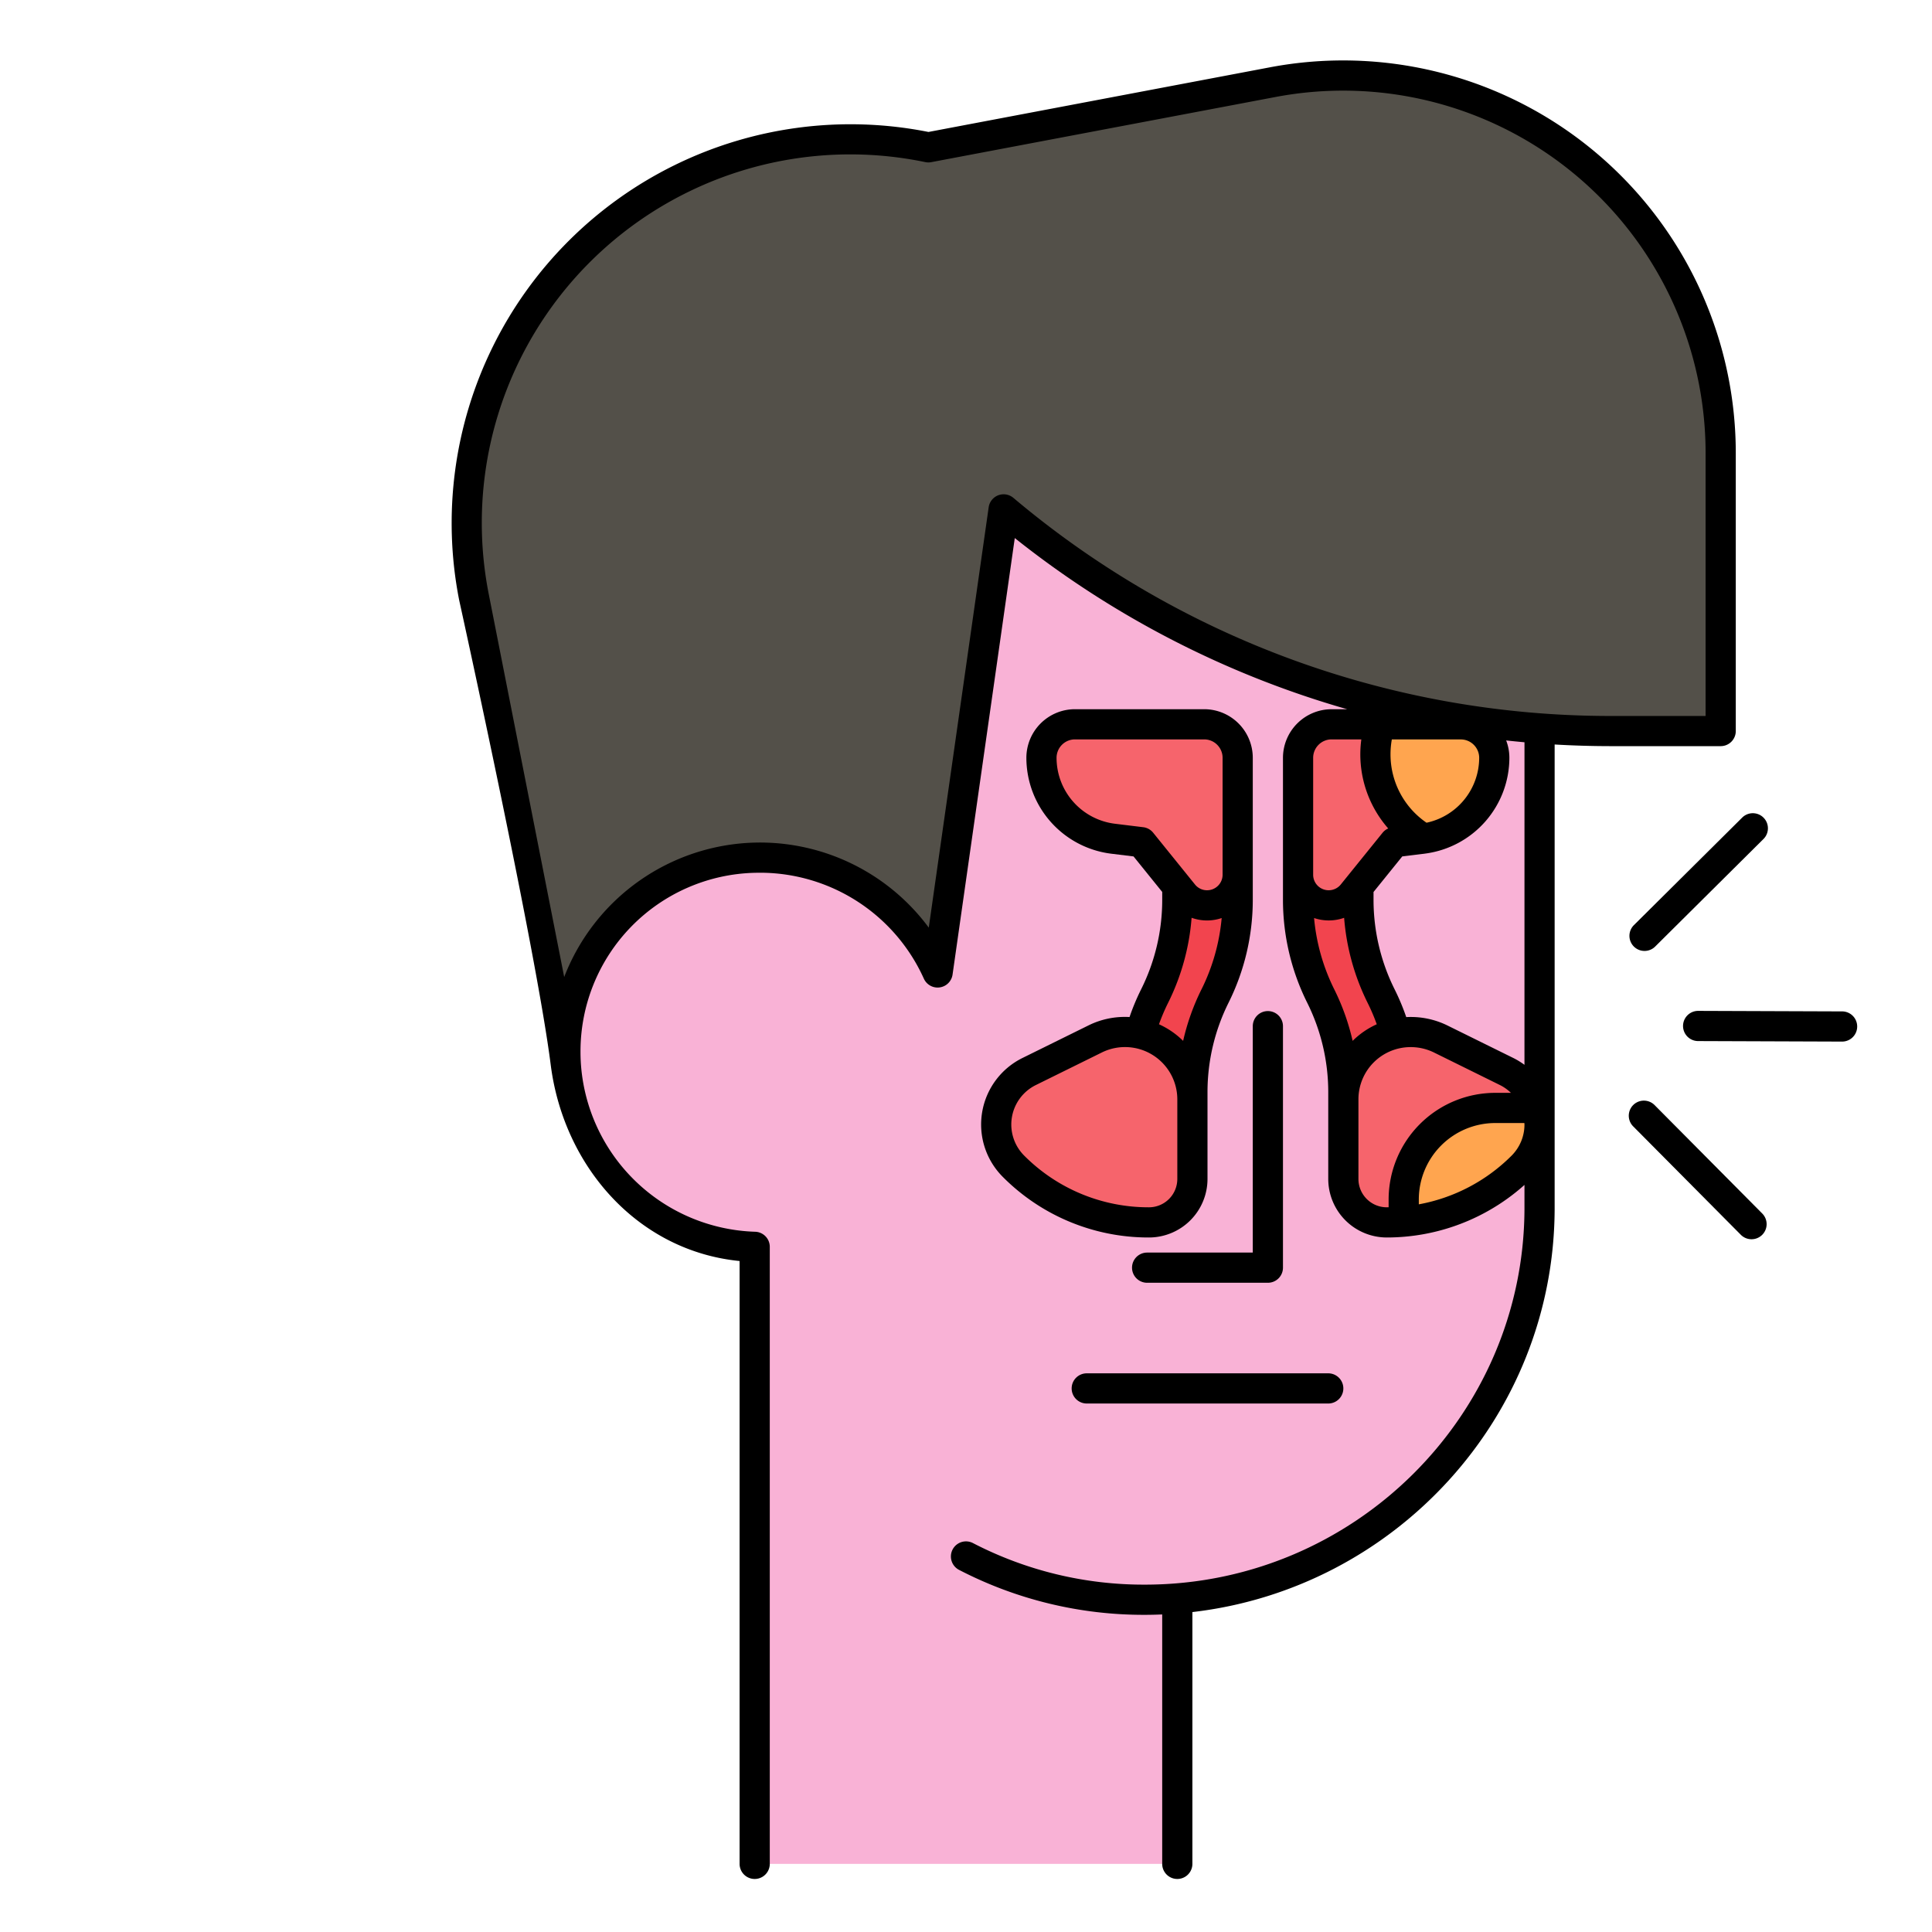 <svg xmlns="http://www.w3.org/2000/svg" height="512" viewBox="0 0 512 512" width="512"><g id="filled_outline" data-name="filled outline"><path d="m200.004 205.946h112v288h-112z" fill="#f9b2d6"></path><path d="m200 317.645v-199.7h208v200.528c-.228 57.213-47.311 103.473-104.586 103.473-57.595 0-103.64-46.764-103.414-104.301z" fill="#f9b2d6"></path><path d="m456 118.1v73.64h-29.37a249.054 249.054 0 0 1 -160.664-58.751l-19.441 136.511-96.008 13.22-24.906-126.444c-14.059-71.376 49.189-133.993 120.417-119.225l91.272-17.288a100.077 100.077 0 0 1 59.267 6.874 100.082 100.082 0 0 1 59.433 91.463z" fill="#535049"></path><circle cx="201.426" cy="276.862" fill="#f9b2d6" r="51.588"></circle><path d="m369.87 271.946a14.932 14.932 0 0 0 -1.74.48 17.879 17.879 0 0 0 -12.13 16.92v-1.98a56.591 56.591 0 0 0 -1.52-13.06 55.924 55.924 0 0 0 -4.48-12.36 56.9 56.9 0 0 1 -6-25.42v-6.71a8.12 8.12 0 0 0 14.43 5.1l1.57-1.94v3.55a56.9 56.9 0 0 0 6 25.42 55.738 55.738 0 0 1 3.87 10z" fill="#f2444e"></path><path d="m328 229.816v6.71a56.765 56.765 0 0 1 -6 25.42 56.83 56.83 0 0 0 -6 25.42v1.98a17.844 17.844 0 0 0 -12.13-16.92 15.335 15.335 0 0 0 -1.73-.48 55.7 55.7 0 0 1 3.86-10 56.765 56.765 0 0 0 6-25.42v-3.56l1.57 1.95a8.12 8.12 0 0 0 14.43-5.1z" fill="#f2444e"></path><path d="m393.4 192.546a8.815 8.815 0 0 1 2.6 6.28 21.581 21.581 0 0 1 -18.79 21.41 26.144 26.144 0 0 1 -11.5-30.29h21.42a8.809 8.809 0 0 1 6.27 2.6z" fill="#ffa54f"></path><path d="m407.6 292.526v6.99a15.227 15.227 0 0 1 -.79 2.48 15.823 15.823 0 0 1 -3.39 5.08 50.739 50.739 0 0 1 -31.42 14.67v-5.89a24.245 24.245 0 0 1 24.25-24.24h11.12a9.318 9.318 0 0 1 .23.91z" fill="#ffa54f"></path><g fill="#f6646c"><path d="m369.87 271.946a17.819 17.819 0 0 1 11.9 1.38l17.51 8.64a15.647 15.647 0 0 1 6.36 5.77 15.344 15.344 0 0 1 1.73 3.88h-11.12a24.245 24.245 0 0 0 -24.25 24.24v5.89c-1.49.13-2.99.2-4.49.2a11.5 11.5 0 0 1 -11.51-11.5v-21.1a17.879 17.879 0 0 1 12.13-16.92 14.932 14.932 0 0 1 1.74-.48z"></path><path d="m302.14 271.946a15.335 15.335 0 0 1 1.73.48 17.844 17.844 0 0 1 12.13 16.92v21.1a11.5 11.5 0 0 1 -11.5 11.5 50.714 50.714 0 0 1 -35.91-14.87 15.648 15.648 0 0 1 4.14-25.11l17.5-8.64a17.855 17.855 0 0 1 11.91-1.38z"></path><path d="m360 232.976-1.57 1.94a8.12 8.12 0 0 1 -14.43-5.1v-30.99a8.879 8.879 0 0 1 8.88-8.88h12.83a26.144 26.144 0 0 0 11.5 30.29l-.19.03-7.5.92z"></path><path d="m312 232.966-9.51-11.78-7.5-.92a21.606 21.606 0 0 1 -18.99-21.44 8.877 8.877 0 0 1 8.88-8.88h34.25a8.871 8.871 0 0 1 8.87 8.88v30.99a8.12 8.12 0 0 1 -14.43 5.1z"></path></g><path d="m284 367.946a4 4 0 0 0 4 4h64a4 4 0 0 0 0-8h-64a4 4 0 0 0 -4 4z"></path><path d="m456 197.736a4 4 0 0 0 4-4v-73.636a104.07 104.07 0 0 0 -123.444-102.264l-90.5 17.134a105.7 105.7 0 0 0 -124.37 124.08s20.294 92 24.256 123.117c3.447 27.076 23.2 49.374 50.058 52.015v159.764a4 4 0 0 0 8 0v-163.519a4 4 0 0 0 -3.892-4 47.8 47.8 0 0 1 -46.19-44.909c0-.042 0-.084-.007-.127-.047-.889-.071-1.739-.071-2.526a47.324 47.324 0 0 1 46.243-47.565c.443-.009.9-.019 1.347-.019a47.646 47.646 0 0 1 43.4 28.07 4 4 0 0 0 7.608-1.076l16.488-115.684a253.214 253.214 0 0 0 88.094 45.36h-4.14a12.9 12.9 0 0 0 -12.88 12.875v37.7a61.147 61.147 0 0 0 6.422 27.205 53.1 53.1 0 0 1 5.578 23.631v1.884.1 21.1a15.523 15.523 0 0 0 15.51 15.5c1.583 0 3.212-.072 4.844-.216a54.664 54.664 0 0 0 31.646-13.713v6.44c-.219 54.858-45.341 99.489-100.587 99.489a98.28 98.28 0 0 1 -45.576-11.017 4 4 0 0 0 -3.674 7.107 106.2 106.2 0 0 0 49.25 11.91c1.536 0 3.062-.04 4.583-.1v66.1a4 4 0 0 0 8 0v-66.731c53.758-6.212 95.784-51.7 96-106.742v-123.173q7.29.424 14.626.436zm-187.449-65.8a4 4 0 0 0 -6.541 2.491l-15.877 111.4a55.685 55.685 0 0 0 -44.7-22.548c-.508 0-1.015.01-1.539.022a55.681 55.681 0 0 0 -50.376 35.62l-19.984-101.421a97.649 97.649 0 0 1 115.684-114.537 4.053 4.053 0 0 0 1.556.013l91.271-17.276a96.066 96.066 0 0 1 113.955 94.4v69.639h-25.37a245.332 245.332 0 0 1 -158.079-57.808zm109.506 86.1a21.928 21.928 0 0 1 -9.557-18.2 22.306 22.306 0 0 1 .35-3.88h18.28a4.879 4.879 0 0 1 4.87 4.88 17.629 17.629 0 0 1 -13.943 17.191zm-25.177-22.09h7.886a29.766 29.766 0 0 0 7.128 23.606 3.971 3.971 0 0 0 -1.486 1.122l-11.094 13.733a4.116 4.116 0 0 1 -3.183 1.52h-.009a4.109 4.109 0 0 1 -4.122-4.071v-8.583-22.447a4.886 4.886 0 0 1 4.88-4.88zm-4.637 47.338a12.114 12.114 0 0 0 3.87.643h.027a12.092 12.092 0 0 0 4.067-.7 61.267 61.267 0 0 0 6.217 22.517 52.275 52.275 0 0 1 2.431 5.7 21.643 21.643 0 0 0 -6.394 4.4 61.008 61.008 0 0 0 -4.879-13.679 53.092 53.092 0 0 1 -5.339-18.881zm11.757 69.162v-9.746-11.45a13.831 13.831 0 0 1 13.844-13.756 13.947 13.947 0 0 1 6.156 1.419l17.508 8.64a11.637 11.637 0 0 1 2.905 2.063h-4.163a28.277 28.277 0 0 0 -28.25 28.24v2.079c-.162 0-.329.011-.49.011a7.513 7.513 0 0 1 -7.51-7.5zm43.7-11.8a11.178 11.178 0 0 1 -.581 1.821 11.72 11.72 0 0 1 -2.524 3.784 46.564 46.564 0 0 1 -24.595 12.91v-1.305a20.268 20.268 0 0 1 20.25-20.24h7.728c0 .132.022.258.022.391a11.312 11.312 0 0 1 -.3 2.636zm.3-18.454a19.675 19.675 0 0 0 -2.954-1.812l-17.511-8.642a22.009 22.009 0 0 0 -10.865-2.195 60.289 60.289 0 0 0 -3.095-7.384 53.164 53.164 0 0 1 -5.575-23.633v-2.139l7.615-9.427 5.892-.723c.046-.006.186-.027.232-.035l.047-.007a25.647 25.647 0 0 0 22.214-25.369 12.91 12.91 0 0 0 -.85-4.6q2.423.265 4.854.481z"></path><path d="m302.424 262.153a59.779 59.779 0 0 0 -3.084 7.373 21.708 21.708 0 0 0 -10.875 2.215l-17.5 8.636a19.654 19.654 0 0 0 -5.2 31.523 54.422 54.422 0 0 0 38.735 16.046 15.523 15.523 0 0 0 15.5-15.505v-23.079a53.1 53.1 0 0 1 5.578-23.627 61.147 61.147 0 0 0 6.422-27.205v-37.707a12.891 12.891 0 0 0 -12.877-12.877h-34.242a12.891 12.891 0 0 0 -12.881 12.877 25.637 25.637 0 0 0 22.5 25.418l5.9.722 7.6 9.413v2.15a53.027 53.027 0 0 1 -5.576 23.627zm9.576 50.288a7.513 7.513 0 0 1 -7.5 7.505 46.476 46.476 0 0 1 -33.081-13.7 11.655 11.655 0 0 1 3.083-18.693l17.5-8.636a13.864 13.864 0 0 1 20 12.433v21.093zm6.422-50.284a60.9 60.9 0 0 0 -4.88 13.686 21.8 21.8 0 0 0 -6.4-4.4 51.8 51.8 0 0 1 2.427-5.7 61.058 61.058 0 0 0 6.217-22.522 12.133 12.133 0 0 0 4.068.713h.028a12.136 12.136 0 0 0 3.875-.643 53.114 53.114 0 0 1 -5.331 18.866zm-15.449-42.938-7.5-.919a17.626 17.626 0 0 1 -15.473-17.477 4.883 4.883 0 0 1 4.877-4.877h34.246a4.883 4.883 0 0 1 4.877 4.877v30.989a4.114 4.114 0 0 1 -4.115 4.116h-.012a4.093 4.093 0 0 1 -3.19-1.53l-11.083-13.722a4.006 4.006 0 0 0 -2.623-1.457z"></path><path d="m336 267.946a4 4 0 0 0 -4 4v60h-28a4 4 0 0 0 0 8h32a4 4 0 0 0 4-4v-64a4 4 0 0 0 -4-4z"></path><path d="m488.181 268.032-38.135-.138h-.015a4 4 0 0 0 -.014 8l38.135.138h.015a4 4 0 0 0 .014-8z"></path><path d="m438.483 292.859a4 4 0 0 0 -5.677 5.637l28.5 28.705a4 4 0 1 0 5.676-5.637z"></path><path d="m432.978 250.827a4 4 0 0 0 5.657.021l28.7-28.5a4 4 0 0 0 -5.636-5.678l-28.699 28.5a4 4 0 0 0 -.022 5.657z"></path></g></svg>